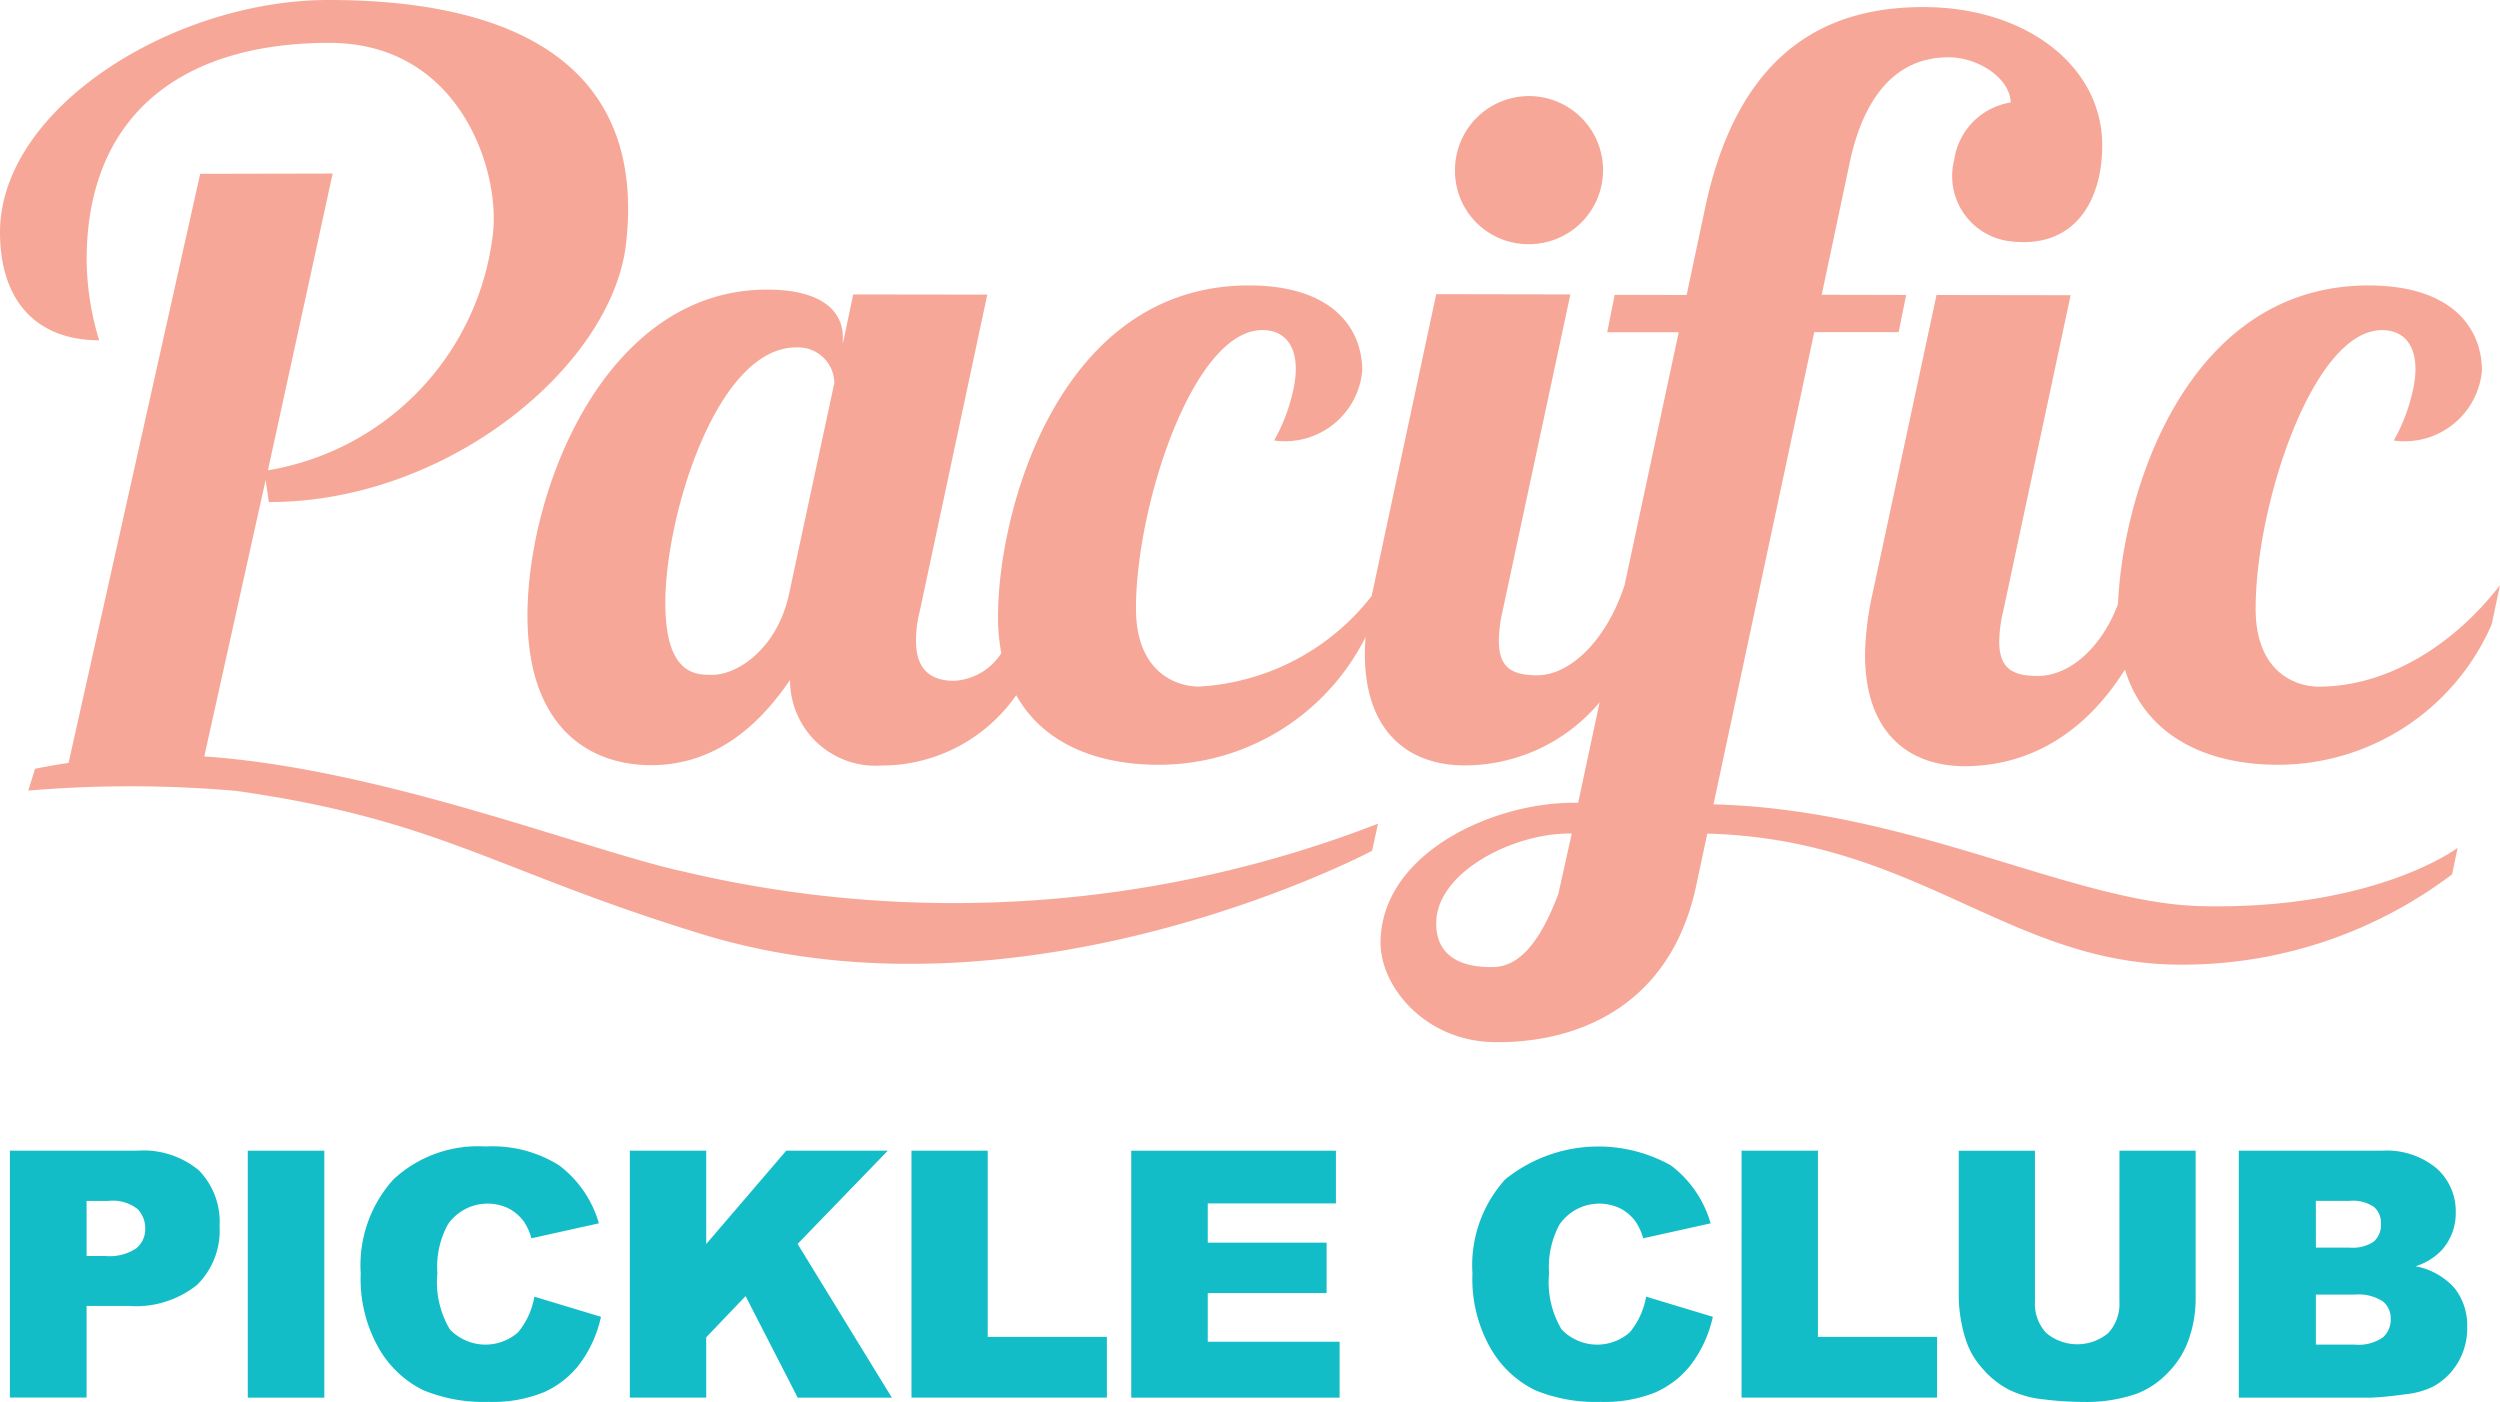 <svg xmlns="http://www.w3.org/2000/svg" xmlns:xlink="http://www.w3.org/1999/xlink" width="107" height="60" viewBox="0 0 107 60"><defs><clipPath id="a"><rect width="107" height="60" fill="none"/></clipPath></defs><g transform="translate(0 0)" clip-path="url(#a)"><path d="M155.97,38.09c-1.012,0-2.705-.638-2.7-3.348.006-4.424,2.45-11.91,5.406-11.91,1.239,0,1.671,1.1,1.313,2.624a7.644,7.644,0,0,1-.806,2.1,3.321,3.321,0,0,0,3.773-2.983c0-1.834-1.287-3.647-4.838-3.653-7.8-.013-10.539,8.848-10.738,13.632-.662,1.782-2.007,3.082-3.447,3.082-1.118,0-1.636-.364-1.637-1.482a5.887,5.887,0,0,1,.165-1.27l2.891-13.545-5.74-.009L136.871,34.12a12.922,12.922,0,0,0-.318,2.592c-.008,3.344,1.86,4.778,4.26,4.783,1.727,0,4.613-.559,6.864-4.135.879,2.862,3.509,4.074,6.547,4.074a9.982,9.982,0,0,0,9.15-6.012l.354-1.676c-1.774,2.32-4.609,4.344-7.758,4.344" transform="translate(-56.729 -8.702)" fill="#f6a798"/><path d="M109.676,13.377a3.169,3.169,0,1,0-3.147-3.154,3.136,3.136,0,0,0,3.147,3.154" transform="translate(-44.256 -2.927)" fill="#f6a798"/><path d="M89.383,34.638l4.311-20.207,3.611,0,.322-1.591-3.614-.008,1.2-5.665c.48-2.275,1.641-4.5,4.23-4.5,1.28,0,2.625.9,2.661,1.933A2.907,2.907,0,0,0,99.685,7.05a2.811,2.811,0,0,0,2.341,3.486c2.795.368,3.993-1.706,3.993-4.1C106.019,3,102.7.518,98.377.518c-3.428,0-7.778,1.225-9.345,8.555l-.8,3.768-3.08-.006-.319,1.6,3.06,0L85.579,25.245c-.732,2.276-2.273,3.872-3.751,3.872-1.117,0-1.634-.364-1.632-1.48a5.781,5.781,0,0,1,.16-1.278l2.9-13.543-5.742-.01L74.778,25.6c-.009.04-.015.078-.023.119A10.072,10.072,0,0,1,67.363,29.6c-1.011,0-2.7-.638-2.7-3.348.007-4.424,2.45-11.909,5.407-11.909,1.238,0,1.67,1.1,1.312,2.624a7.629,7.629,0,0,1-.807,2.1,3.318,3.318,0,0,0,3.773-2.982c0-1.835-1.287-3.648-4.837-3.653-8.1-.013-10.744,9.544-10.752,14.166a8.278,8.278,0,0,0,.141,1.573,2.567,2.567,0,0,1-2.019,1.183c-1.117,0-1.633-.6-1.633-1.713a5.125,5.125,0,0,1,.164-1.277L58.3,12.825l-5.739-.008-.444,2.112V14.65c0-1.157-.953-2.036-3.227-2.04-6.935-.012-10.263,8.555-10.27,13.933-.009,4.741,2.581,6.418,5.289,6.421,2.834,0,4.712-1.823,5.95-3.651a3.656,3.656,0,0,0,3.9,3.667,7.02,7.02,0,0,0,5.78-3.012c1.154,2.077,3.463,2.979,6.08,2.979a9.9,9.9,0,0,0,8.875-5.476c-.02.246-.034.486-.034.711-.008,3.345,1.862,4.787,4.255,4.791a7.532,7.532,0,0,0,5.792-2.7l-.917,4.3c-3.514-.076-8.376,2.088-8.459,5.914-.043,1.94,1.9,4.266,4.805,4.33,3.21.069,7.546-1.228,8.712-6.724l.468-2.2c8.87.238,12.805,5.451,19.952,5.606a19.155,19.155,0,0,0,11.925-3.861l.237-1.135S117.728,39.157,110.3,39c-5.55-.121-12.431-4.143-20.913-4.358M49.823,25.6c-.481,2.314-2.156,3.5-3.317,3.5-.715,0-1.993-.038-1.986-3.107.009-3.745,2.211-10.914,5.6-10.908A1.549,1.549,0,0,1,51.755,16.6ZM82.745,38.462c-.858,2.286-1.788,3.144-2.83,3.144-.441,0-2.445.031-2.4-1.923.047-2.181,3.378-3.844,5.8-3.792Z" transform="translate(-16.044 -0.215)" fill="#f6a798"/><path d="M29.048,37.258c-4.247-.984-12.786-4.366-20.305-4.882l2.626-11.835.137.947c7.654.012,14.683-5.827,15.287-11.044C27.621,3.265,22.727,0,14.058,0,7.4,0,.009,4.639,0,9.936c0,2.872,1.492,4.623,4.245,4.629A12.088,12.088,0,0,1,3.708,11.1C3.717,5.044,7.638,1.834,14.1,1.834c5.633,0,7.361,5.575,6.984,8.28a11.608,11.608,0,0,1-9.616,10.014l2.77-12.7L8.568,7.44,2.935,32.652c-.878.132-1.434.252-1.434.252l-.292.933a52.063,52.063,0,0,1,8.916.015c8.741,1.245,11.1,3.436,19.949,6.139,13.9,4.243,28.652-3.577,28.652-3.577l.252-1.16a50.231,50.231,0,0,1-29.931,2" transform="translate(0 0)" fill="#f6a798"/><path d="M.723,84.314H6.156a3.723,3.723,0,0,1,2.659.843,3.165,3.165,0,0,1,.883,2.4,3.26,3.26,0,0,1-.963,2.5,4.179,4.179,0,0,1-2.94.9H4.006v3.922H.723ZM4.006,88.82h.8a2.06,2.06,0,0,0,1.328-.328,1.057,1.057,0,0,0,.382-.84,1.177,1.177,0,0,0-.331-.843,1.724,1.724,0,0,0-1.249-.346H4.006Z" transform="translate(-0.3 -35.064)" fill="#13bdc8"/><rect width="3.276" height="10.57" transform="translate(10.605 49.25)" fill="#13bdc8"/><path d="M33.827,90.429l2.864.865a5.283,5.283,0,0,1-.908,2.012,3.942,3.942,0,0,1-1.541,1.218,5.765,5.765,0,0,1-2.341.411,6.8,6.8,0,0,1-2.818-.5A4.469,4.469,0,0,1,27.2,92.673a5.968,5.968,0,0,1-.793-3.228,5.484,5.484,0,0,1,1.4-4.031,5.314,5.314,0,0,1,3.95-1.409,5.366,5.366,0,0,1,3.143.808,4.747,4.747,0,0,1,1.7,2.48l-2.886.641a2.476,2.476,0,0,0-.317-.706,1.888,1.888,0,0,0-.671-.577,2.066,2.066,0,0,0-2.59.691,3.787,3.787,0,0,0-.448,2.081,3.956,3.956,0,0,0,.534,2.409,2.11,2.11,0,0,0,2.919.126,3.262,3.262,0,0,0,.7-1.529" transform="translate(-10.968 -34.935)" fill="#13bdc8"/><path d="M46.115,84.314h3.269v3.994l3.424-3.994h4.347l-3.86,3.99,4.034,6.58H53.3l-2.231-4.347L49.384,92.3v2.58H46.115Z" transform="translate(-19.158 -35.064)" fill="#13bdc8"/><path d="M66.736,84.314H70v7.967h5.1v2.6H66.736Z" transform="translate(-27.725 -35.064)" fill="#13bdc8"/><path d="M82.825,84.314h8.76V86.57H86.1v1.68h5.087v2.156H86.1V92.49h5.643v2.394H82.825Z" transform="translate(-34.408 -35.064)" fill="#13bdc8"/><path d="M115.233,90.429l2.864.865a5.275,5.275,0,0,1-.909,2.012,3.944,3.944,0,0,1-1.54,1.218,5.77,5.77,0,0,1-2.342.411,6.794,6.794,0,0,1-2.817-.5,4.462,4.462,0,0,1-1.887-1.762,5.968,5.968,0,0,1-.794-3.228,5.484,5.484,0,0,1,1.4-4.031,6.357,6.357,0,0,1,7.093-.6,4.744,4.744,0,0,1,1.7,2.48l-2.887.641a2.46,2.46,0,0,0-.317-.706,1.882,1.882,0,0,0-.67-.577,2.067,2.067,0,0,0-2.591.691,3.793,3.793,0,0,0-.448,2.081,3.951,3.951,0,0,0,.534,2.409,2.109,2.109,0,0,0,2.919.126,3.257,3.257,0,0,0,.7-1.529" transform="translate(-44.787 -34.935)" fill="#13bdc8"/><path d="M127.511,84.314h3.268v7.967h5.1v2.6h-8.369Z" transform="translate(-52.972 -35.064)" fill="#13bdc8"/><path d="M150.293,84.314h3.261v6.3a5.3,5.3,0,0,1-.292,1.769,3.825,3.825,0,0,1-.917,1.455,3.649,3.649,0,0,1-1.31.876,6.59,6.59,0,0,1-2.287.353,14.322,14.322,0,0,1-1.685-.108,4.393,4.393,0,0,1-1.526-.429,3.816,3.816,0,0,1-1.122-.911,3.345,3.345,0,0,1-.7-1.218,6.3,6.3,0,0,1-.3-1.786v-6.3h3.261v6.447a1.839,1.839,0,0,0,.48,1.351,2.068,2.068,0,0,0,2.655.007,1.835,1.835,0,0,0,.479-1.358Z" transform="translate(-59.58 -35.064)" fill="#13bdc8"/><path d="M163.916,84.313h6.119a3.339,3.339,0,0,1,2.349.757,2.452,2.452,0,0,1,.818,1.874,2.366,2.366,0,0,1-.584,1.608,2.6,2.6,0,0,1-1.14.707,2.953,2.953,0,0,1,1.677.941,2.585,2.585,0,0,1,.538,1.676,2.879,2.879,0,0,1-.382,1.478,2.815,2.815,0,0,1-1.046,1.039,3.458,3.458,0,0,1-1.241.346,14.265,14.265,0,0,1-1.464.144h-5.643Zm3.3,4.146h1.422A1.631,1.631,0,0,0,169.7,88.2a.957.957,0,0,0,.3-.761.9.9,0,0,0-.3-.721,1.609,1.609,0,0,0-1.042-.259h-1.443Zm0,4.153h1.667a1.833,1.833,0,0,0,1.19-.3,1.008,1.008,0,0,0,.346-.8.932.932,0,0,0-.343-.754,1.917,1.917,0,0,0-1.2-.285h-1.66Z" transform="translate(-68.096 -35.063)" fill="#13bdc8"/></g></svg>